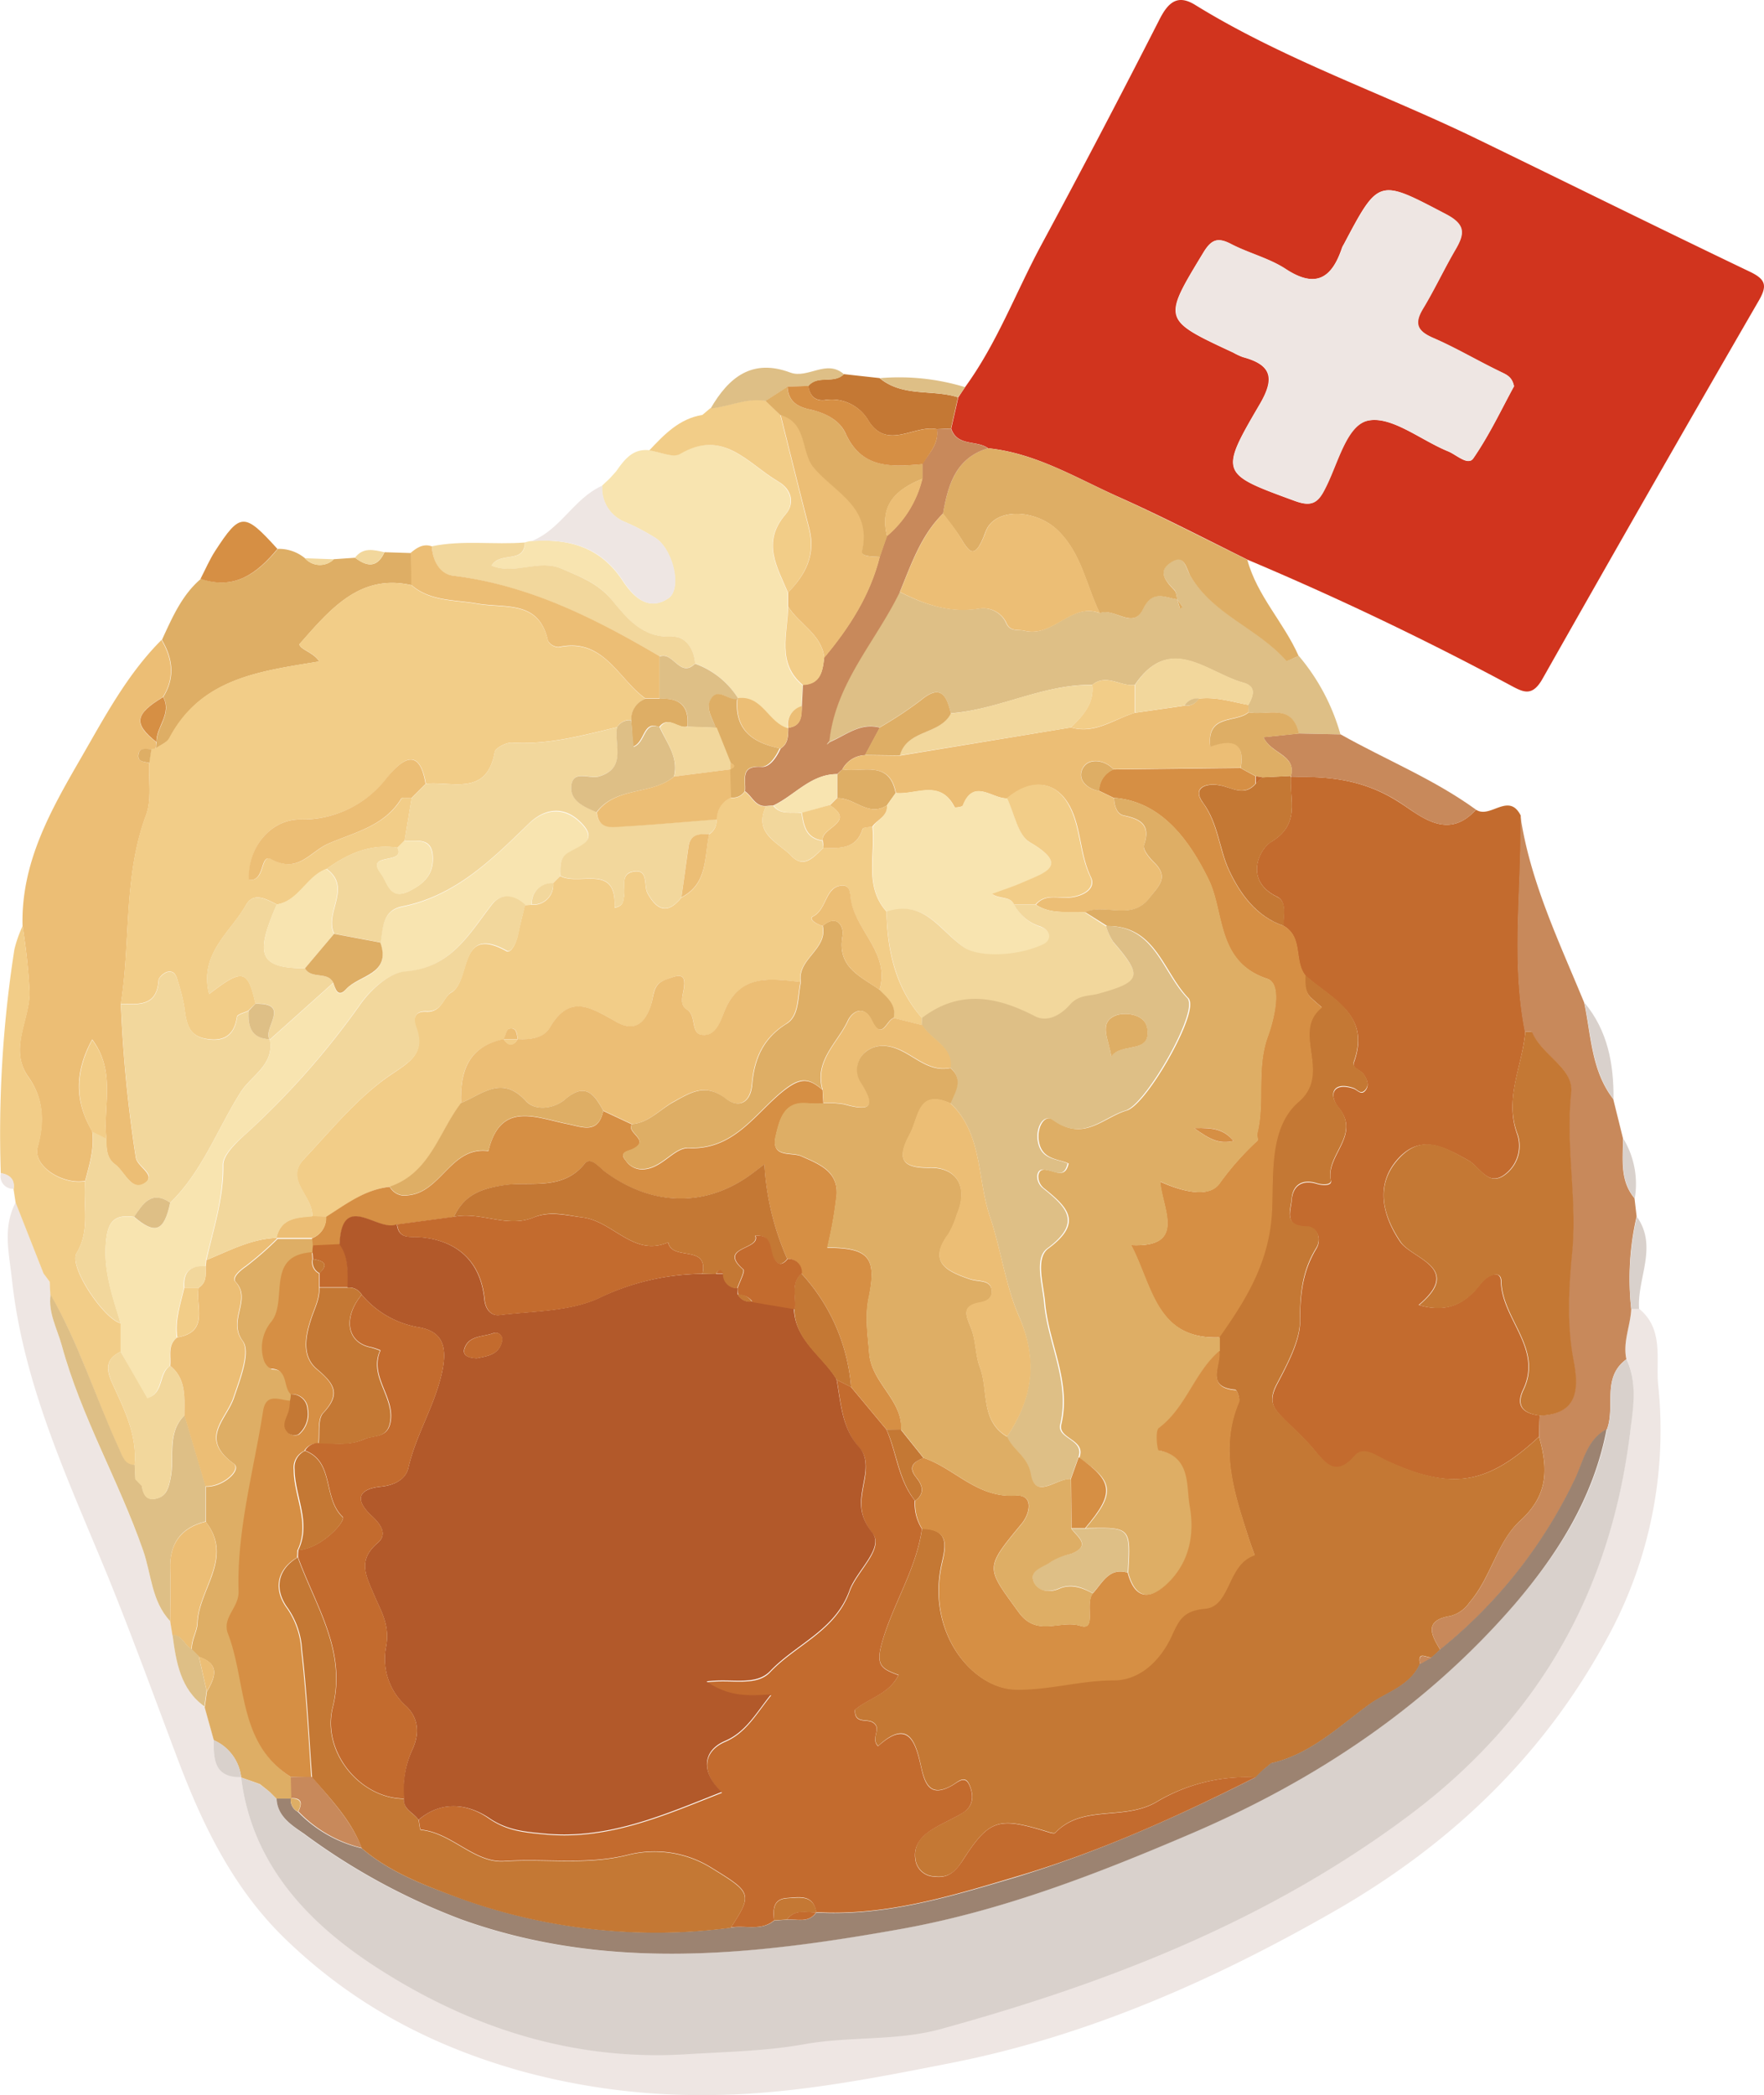 <?xml version="1.0" encoding="UTF-8"?>
<svg viewBox="0 0 248.72 295.28" xmlns="http://www.w3.org/2000/svg">
<defs>
<style>.cls-1{fill:#d1341e;}.cls-2{fill:#c36b2e;}.cls-3{fill:#eee6e3;}.cls-4{fill:#ecbe75;}.cls-5{fill:#debf86;}.cls-6{fill:#f8e4b0;}.cls-7{fill:#c8895b;}.cls-8{fill:#deae65;}.cls-9{fill:#f2cd88;}.cls-10{fill:#f2d79c;}.cls-11{fill:#c47834;}.cls-12{fill:#d68f44;}.cls-13{fill:#d9d1cc;}.cls-14{fill:#9c8371;}.cls-15{fill:#b2592a;}</style>
</defs>
<g data-name="Calque 2">
<g data-name="Calque 1">
<path class="cls-1" d="M136.07,54.57c4.52-6.2,7.17-13.4,10.77-20.08q8.52-15.8,16.67-31.8c1.22-2.38,2.54-3.52,5-2C181,8.4,194.95,13.14,208.1,19.51c12.88,6.25,25.7,12.6,38.61,18.78,2.19,1.05,2.54,1.9,1.29,4.06Q232.62,68.93,217.5,95.66c-1.51,2.68-2.79,1.86-4.72.83q-18-9.64-36.88-17.6c-6.05-3-12-6.09-18.18-8.85-6-2.68-11.67-6.18-18.4-6.86-1.6-1.19-4.35-.21-5.2-2.78l1-4.4Zm77.4-.12c-.27-1.45-1.21-1.7-2.12-2.14-3.14-1.52-6.15-3.31-9.34-4.69-2.26-1-2.66-2-1.39-4.13,1.63-2.7,3-5.58,4.56-8.3,1.3-2.22,1.46-3.52-1.34-5-9.5-5-9.43-5.11-14.39,4.27a3.06,3.06,0,0,0-.23.44c-1.43,4.3-3.69,5.8-8,3-2.32-1.53-5.19-2.21-7.69-3.51-1.89-1-2.77-.61-3.89,1.24-5.72,9.45-5.79,9.41,4.25,14.08a8.9,8.9,0,0,0,1.35.63c4.11,1.11,4.52,3,2.32,6.72-5.68,9.7-5.45,9.72,5,13.55,2.28.83,3.16.34,4.2-1.64,1.84-3.49,3-9.08,6.14-9.69,3.34-.66,7.45,2.79,11.27,4.34,1.16.47,2.8,2.07,3.52,1C210,61.35,211.68,57.73,213.47,54.45Z"/>
<path class="cls-2" d="M208.11,114.12c2,1.35,4.62-2.54,6.31.83.2,10.16-1.39,20.36.64,30.49-.39,4.8-3,9.36-1.13,14.46a5.05,5.05,0,0,1-2,5.8c-2.22,1.43-3.33-1.29-4.94-2.17-3.22-1.78-6.56-3.76-9.78-.31s-2.49,7.83.21,11.8c1.64,2.41,8.87,3.65,2.6,8.91,4.15,1.21,6.67-.31,8.73-3,.94-1.23,2.83-2.05,2.87-.34.1,5.34,5.92,9.43,3.13,15.27-1.13,2.36.07,3.38,2.34,3.64l-.1,3c-7.41,6.9-12.49,7.6-21.75,3.29-1.21-.56-3-1.91-4.17-.58-2.87,3.28-4.26.95-6-1.1-1.3-1.52-2.81-2.84-4.21-4.27s-2-2.36-.83-4.66c1.46-2.77,3.28-6.18,3.28-8.86,0-3.83.33-7.08,2.29-10.32.81-1.34.16-3-1.35-3.07-3.29-.05-2.23-2.28-2.12-3.81.16-2,1.49-2.89,3.53-2.26.84.26,2.21.3,2-.47-.78-3.56,4.31-6.32,1.07-10.28-1.36-1.66-.88-3.65,2.11-2.67.58.19,1.07,1,1.67.28s.26-1.52-.22-2.26-1.72-.79-1.36-1.78c2.39-6.75-3.27-8.89-6.91-12.19-1.63-2.06-.27-5.43-3.06-7-.07-1.44.54-3.41-.91-4.11-4.69-2.27-2.51-6.7-.83-7.72,4.23-2.55,2.55-5.94,2.8-9.13,5.32-.16,10.22.35,15.1,3.44C200,114.73,204,118.69,208.11,114.12Z"/>
<path class="cls-3" d="M231.12,184.48c3.51,2.84,2.34,7.18,2.67,10.63A60.85,60.85,0,0,1,227,230.17c-9.06,17.09-22.36,29.76-38.92,39.24-16.94,9.7-34.74,17.56-53.94,21.35-11.46,2.26-23.1,4.55-34.81,4.53a95.55,95.55,0,0,1-25.85-3.38c-12.8-3.59-23.77-9.46-33.24-18.61-7.34-7.09-11.64-16-15.15-25.27-3.3-8.73-6.47-17.48-10-26.14-5.5-13.38-11.79-26.66-13.4-41.5-.42-3.89-1.34-7.33.52-10.93l3.94,10L7,180.65l.13,1.82c-.36,2.59.94,4.8,1.58,7.17,2.74,10.05,8,19.08,11.46,28.87,1.18,3.37,1.17,7.22,3.83,10l.32,1.87c.51,3.84,1.11,7.64,4.53,10.2l1.29,4.64c-.05,2.73.1,5.31,3.85,5.23l0,0c1.45,12,9.13,20.16,18.3,26.25,13.24,8.8,28.08,13.79,44.43,12.76,5.58-.35,11.09-.4,16.71-1.42,6.25-1.14,13-.43,19.19-2.13,23.56-6.49,46.06-15.2,66-30.08,18.52-13.84,28.61-32,31.28-54.54.38-3.18.92-6.61-.58-9.78-.54-2.44.58-4.71.68-7.09Z"/>
<path class="cls-4" d="M3.18,130.54c-.24-8.88,3.91-16.22,8.16-23.57,3.4-5.88,6.56-11.9,11.43-16.77,1.56,2.65,1.89,5.33.19,8.05-4,2.42-4.17,3.8-.94,6.34q0,.47-.08.94a4.39,4.39,0,0,1-.6.07c-.72,0-1.68-.25-1.84.76s.86,1,1.54,1.18c-.11,2.46.38,5.14-.44,7.34-3.22,8.65-2.15,17.8-3.56,26.64a192.63,192.63,0,0,0,2.11,21.65c.22,1.34,3,2.48,1.21,3.63s-2.78-1.65-4.14-2.66C15,163.24,15,161.86,15,160.5c-.54-4.49,1.43-9.38-2-14-2.57,4.71-2.42,8.84,0,12.94.32,2.42-.39,4.7-1,7-3.23.57-7.44-2.16-6.69-4.79,1-3.67.78-6.91-1.3-9.85-2.87-4,.27-8.14.15-12.12A86.77,86.77,0,0,0,3.18,130.54Z"/>
<path class="cls-5" d="M183.12,92.44A29.38,29.38,0,0,1,189,103.51l-5.89-.13c-1-4.34-4.52-2.45-7.08-3l-.05-1c.73-1.27,1.22-2.62-.69-3.15-5.1-1.42-10.34-7-15.28.3-2,.29-4-1.65-6,0-6.94-.11-13.13,3.49-19.94,4-.62-2.5-1.44-4.2-4.29-1.81a56.25,56.25,0,0,1-5.76,3.8c-2.72-.73-4.71,1.07-7,2l-.11-.11c.86-8.16,6.52-14,9.92-21,3.52,1.8,7.09,3,11.22,2.36a3.59,3.59,0,0,1,3.75,1.91c.57,1.43,1.56,1,2.64,1.22,4.07,1,6.55-4.06,10.6-2.49,2-.89,4.68,2.48,6.11-.57,1.29-2.76,3-1.66,4.83-1.37l.38,1.31.38-.25L166,84.49c-.14-.47-.13-1.08-.44-1.38-1.29-1.27-2.45-2.71-.35-4,1.81-1.07,2,1.06,2.61,2,3.2,5.45,9.53,7.35,13.49,11.93C181.49,93.27,182.51,92.68,183.12,92.44Z"/>
<path class="cls-6" d="M74,76.46a3.88,3.88,0,0,1,.9-.2c5.25-.37,9.71.78,12.87,5.56,1.39,2.11,3.54,4.45,6.46,2.5,1.92-1.28.71-6.69-1.72-8.43a31,31,0,0,0-4.4-2.32,5.1,5.1,0,0,1-3.22-5.12l1.07-1,.9-1c1.15-1.61,2.3-3.23,4.64-3,1.46.21,3.32,1.1,4.32.52,6.12-3.6,9.59,1.38,13.85,3.89,2,1.2,2.29,3.23,1.08,4.62-3.43,3.95-1.2,7.43.32,11.06q0,1,0,2c0,3.82-1.66,8,2.09,11.06l-.15,3a2.63,2.63,0,0,0-1.91,3.06l0,.07c-2.76-.72-3.56-4.68-7-4.25A11.92,11.92,0,0,0,98,93.52c-.14-2.11-1.42-3.89-3.27-3.79-4.21.21-6.35-2.59-8.5-5.2-1.93-2.33-4.33-3.2-7-4.34-3.32-1.44-6.61.94-9.94-.46C70.61,77.64,74,79.54,74,76.46Z"/>
<path class="cls-7" d="M230,184.49c-.1,2.37-1.22,4.65-.68,7.09-3.52,2.56-1.53,6.66-2.74,9.86-2.75,1.47-3.27,4.45-4.41,6.89a68.77,68.77,0,0,1-19.09,24.19c-1.31-2.13-2.33-4.14,1.46-4.76a4.6,4.6,0,0,0,2.64-1.88c3.07-3.5,3.89-8.57,7.16-11.53,4.06-3.68,3.92-7.43,2.67-11.85q0-1.49.09-3c5.59-.18,5.41-4.19,4.71-7.83-1-5.05-.65-10.45-.2-15.08.74-7.64-.94-15.06-.13-22.6.38-3.51-4.13-5.29-5.48-8.49-.06-.14-.63-.05-1-.08-2-10.12-.44-20.32-.64-30.49,1.38,9.34,5.46,17.76,9,26.37,1,4.65,1,9.59,4.1,13.6l1.38,5.56c0,2.92-.48,5.92,1.62,8.43l.3,2.56A38.89,38.89,0,0,0,230,184.49Z"/>
<path class="cls-8" d="M166,84.49c-1.8-.29-3.54-1.39-4.83,1.37-1.42,3-4.1-.32-6.11.57-1.92-3.91-2.56-8.41-5.91-11.66-3.06-3-8.93-3.32-10.2.2-1.77,4.9-2.59,2.09-4,.1-.64-.93-1.36-1.79-2-2.69.72-4,1.78-7.81,6.34-9.2,6.73.69,12.43,4.18,18.4,6.87,6.14,2.76,12.13,5.88,18.18,8.85,1.37,5.07,5.16,8.85,7.23,13.55-.61.24-1.63.83-1.77.66-4-4.58-10.3-6.47-13.49-11.93-.57-1-.8-3.1-2.61-2-2.1,1.25-.94,2.69.35,4,.3.3.3.91.44,1.38Z"/>
<path class="cls-8" d="M22,105.52q0-.47.08-.94c0-2.16,2.21-4,.94-6.34,1.7-2.73,1.36-5.4-.19-8.05,1.45-3.12,2.79-6.3,5.5-8.61,4.8,1.64,8-.81,10.85-4.22A5.77,5.77,0,0,1,43,78.68a2.81,2.81,0,0,0,4.07.14l3-.21c1.67,1.27,3.13,1.46,4.14-.78l3.78.12q0,2.26.05,4.53c-7.24-1.65-11.42,3.3-15.83,8.33.13.76,2,1.13,2.8,2.42-8.31,1.39-16.63,2.3-21.09,10.82C23.55,104.7,22.61,105,22,105.52Z"/>
<path class="cls-9" d="M3.18,130.54a86.77,86.77,0,0,1,1,9.18c.12,4-3,8.09-.15,12.12,2.09,2.93,2.35,6.18,1.3,9.85-.75,2.64,3.46,5.37,6.69,4.8-.36,3.37.77,6.79-1.22,10.13-1.15,1.94,3.86,9.32,6.21,9.89l0,4c-2,1-2.16,2.29-1.2,4.41,1.66,3.65,3.58,7.33,3.17,11.59-1.45,0-1.69-1.13-2.19-2.22-3.33-7.22-5.65-14.89-9.69-21.79L7,180.65l-.86-1.16-3.94-10-.29-1.89c.19-1.38-.56-2-1.8-2.23a168.4,168.4,0,0,1,1.92-31.56A17.43,17.43,0,0,1,3.18,130.54Z"/>
<path class="cls-9" d="M111.11,83.53c-1.53-3.63-3.75-7.11-.32-11.06,1.21-1.39,1-3.42-1.08-4.62C105.45,65.35,102,60.36,95.87,64c-1,.58-2.85-.31-4.32-.52,2.11-2.24,4.22-4.47,7.49-5l1-.85.14-.1c2.6-.22,5.05-1.53,7.75-1.06l2.09,2c1.35,5.37,2.67,10.75,4.06,16.11C115,78.25,113.55,81,111.11,83.53Z"/>
<path class="cls-10" d="M74,76.46c-.09,3.08-3.44,1.18-4.7,3.26,3.33,1.39,6.62-1,9.94.46,2.64,1.14,5,2,7,4.34,2.15,2.6,4.29,5.41,8.5,5.2,1.86-.09,3.14,1.69,3.27,3.79-2.14,2.13-3.12-1.78-5-1-9.1-5.33-18.42-10-29.12-11.36C62,81,61,79.07,60.88,77,65.23,76.09,69.66,76.81,74,76.46Z"/>
<path class="cls-4" d="M60.88,77c.13,2,1.1,3.91,3,4.14,10.7,1.32,20,6,29.13,11.36q0,3,0,5.94H91c-3.86-2.75-5.87-8.62-12.22-7.25a1.8,1.8,0,0,1-1.52-.87c-1.26-5.81-6-4.56-10-5.26-3.15-.56-6.61-.29-9.28-2.63q0-2.27-.05-4.53C58.8,77.19,59.67,76.59,60.88,77Z"/>
<path class="cls-7" d="M183.14,103.38l5.89.13c6.34,3.57,13.15,6.3,19.08,10.61-4.08,4.57-8.16.61-10.93-1.14-4.88-3.09-9.78-3.6-15.1-3.44l-.06-.19c.76-3-2.77-3.05-3.89-5.45Z"/>
<path class="cls-3" d="m84.93 68.45a5.1 5.1 0 0 0 3.22 5.12 31 31 0 0 1 4.4 2.32c2.45 1.74 3.63 7.11 1.72 8.43-2.92 2-5.07-0.38-6.46-2.5-3.16-4.82-7.63-5.92-12.87-5.55 4.11-1.61 6-6.06 9.99-7.82z"/>
<path class="cls-11" d="M135.08,56l-1,4.4-2,.09c-3.17-.67-6.91,3-9.58-1.1a6,6,0,0,0-6.23-3c-1.39.15-2.12-.68-2.31-2,1.33-1.59,3.63-.23,5-1.66l5.06.56C127.28,56,131.47,54.84,135.08,56Z"/>
<path class="cls-12" d="m39.12 77.37c-2.84 3.41-6 5.86-10.85 4.22 0.68-1.32 1.27-2.7 2.07-3.94 3.54-5.44 4.1-5.45 8.78-0.28z"/>
<path class="cls-5" d="M119,52.75c-1.38,1.42-3.68.06-5,1.66l-2.95.1-3.1,2c-2.7-.47-5.15.83-7.75,1.06,2.53-4.37,5.83-7.08,11.23-5.06C113.92,53.43,116.54,50.57,119,52.75Z"/>
<path class="cls-13" d="m227.5 154.92c-3.09-4-3.12-9-4.1-13.6 3.3 3.95 4.15 8.68 4.1 13.6z"/>
<path class="cls-13" d="M230,184.49a38.89,38.89,0,0,1,.8-13c3,4.27,0,8.68.31,13Z"/>
<path class="cls-5" d="m135.08 56c-3.61-1.17-7.8 0-11-2.7a31.83 31.83 0 0 1 12 1.27z"/>
<path class="cls-13" d="m230.5 168.9c-2.09-2.51-1.65-5.51-1.62-8.43a12.36 12.36 0 0 1 1.62 8.43z"/>
<path class="cls-10" d="m54.19 77.83c-1 2.24-2.47 2.05-4.14 0.78 1.14-1.51 2.64-1.11 4.14-0.78z"/>
<path class="cls-10" d="M47.08,78.83A2.81,2.81,0,0,1,43,78.68Z"/>
<path class="cls-3" d="M.13,165.33c1.24.23,2,.86,1.8,2.23A1.77,1.77,0,0,1,.13,165.33Z"/>
<path class="cls-3" d="m86.91 66.46-0.9 1z"/>
<path class="cls-5" d="m100 57.64-1 0.85z"/>
<path class="cls-3" d="M213.47,54.45c-1.79,3.27-3.49,6.9-5.72,10.16-.72,1.06-2.36-.54-3.52-1-3.82-1.55-7.94-5-11.27-4.34-3.12.62-4.3,6.2-6.14,9.69-1,2-1.92,2.47-4.2,1.64-10.49-3.83-10.72-3.85-5-13.55,2.2-3.76,1.79-5.61-2.32-6.72a8.9,8.9,0,0,1-1.35-.63c-10-4.67-10-4.63-4.25-14.08,1.12-1.85,2-2.22,3.89-1.24,2.5,1.3,5.37,2,7.69,3.51,4.29,2.83,6.55,1.33,8-3a3.06,3.06,0,0,1,.23-.44c5-9.38,4.89-9.24,14.39-4.27,2.8,1.46,2.64,2.77,1.34,5-1.6,2.72-2.93,5.6-4.56,8.3-1.27,2.09-.87,3.15,1.39,4.13,3.19,1.38,6.2,3.17,9.34,4.69C212.26,52.75,213.2,53,213.47,54.45Z"/>
<path class="cls-7" d="M132.09,60.5l2-.09c.86,2.57,3.61,1.59,5.2,2.78-4.55,1.38-5.62,5.17-6.33,9.2-3.13,3.08-4.47,7.15-6.09,11.06-3.4,7-9.06,12.85-9.92,21l-.39.5.5-.39c2.24-.94,4.23-2.74,7-2l-2.08,3.87a3.78,3.78,0,0,0-3.21,2l-.72.67c-3.72,0-6,3-9,4.42l-1,.08c-1.56.12-2-1.4-3-2.07.18-1.54-.79-3.67,2.36-3.44,1.14.08,2.1-1.36,2.66-2.59,1.08-.68,1.05-1.78,1.08-2.86l0-.07c1.89-.24,1.86-1.67,1.91-3.06q.08-1.48.15-3c2.53-.1,2.79-2,3-3.85,3.53-4.23,6.47-8.79,7.83-14.22l1-2.91a15.22,15.22,0,0,0,5-8.11l0-2.06C131,63.89,132.42,62.54,132.09,60.5Z"/>
<path class="cls-11" d="M217,202.5c1.25,4.42,1.39,8.17-2.67,11.85-3.27,3-4.09,8-7.16,11.53a4.6,4.6,0,0,1-2.64,1.88c-3.79.62-2.77,2.63-1.46,4.76l-1.08,1c-.53.44-2.2-1.13-1.77,1-1.38,3.15-4.74,4-7.18,5.75-4.31,3.16-8.3,7-13.79,8.26l-1.21,1h0l-1,1h0a24.69,24.69,0,0,0-13.72,3.28c-4.7,2.95-10.59.36-14.52,4.49-.19.19-.94-.09-1.4-.23-6.64-2-7.93-1.65-11.67,4.15-1,1.59-2,2.51-4,2.24a2.75,2.75,0,0,1-2.66-2.5c-.26-1.92.84-3.17,2.31-4.09s3-1.52,4.38-2.38c1.62-1,1.53-2.61.9-4s-1.62-.31-2.45.16c-2.9,1.62-3.74,0-4.31-2.57-.75-3.44-1.74-7-6.08-3-1.15-1.14.66-2.5-.77-3.36-.85-.51-2.56.25-2.49-1.74,1.88-1.67,4.78-2.17,6.14-4.91-2.48-.9-3.28-1.39-2.27-4.79,1.59-5.4,4.8-10.21,5.57-15.84,4.32.07,3.11,3.15,2.67,5.37-1.9,9.57,4.56,17.14,10.44,17.27,4.69.11,9.14-1.33,13.83-1.31,3.66,0,6.54-2.7,8.15-6.1,1-2.17,1.52-3.72,4.79-4,3.64-.31,3.12-6.33,7-7.52-.3-.86-.63-1.71-.9-2.58-2-6.21-4.1-12.4-1.31-19,.19-.44-.26-1.68-.49-1.7-4.4-.38-1.92-3.56-2.31-5.54l0-1.92c3.8-5.39,7.08-10.66,7.42-17.86.24-5.11-.43-11.71,3.76-15.32,4.79-4.13-1.12-9.8,3.28-13.29-.49-.43-1-.85-1.48-1.31-.95-.9-.9-2.07-.85-3.24,3.64,3.3,9.29,5.44,6.91,12.19-.35,1,.94,1.15,1.36,1.78s.88,1.52.22,2.26-1.09-.09-1.67-.28c-3-1-3.47,1-2.11,2.67,3.25,4-1.85,6.73-1.07,10.28.17.77-1.2.73-2,.47-2-.63-3.38.22-3.53,2.26-.12,1.52-1.18,3.75,2.12,3.81,1.52,0,2.17,1.73,1.35,3.07-2,3.24-2.29,6.49-2.29,10.32,0,2.69-1.82,6.1-3.28,8.86-1.21,2.3-.51,3.3.83,4.66s2.92,2.75,4.21,4.27c1.75,2,3.15,4.38,6,1.1,1.16-1.33,3,0,4.17.58C204.54,210.1,209.61,209.39,217,202.5Z"/>
<path class="cls-11" d="M215.06,145.44c.33,0,.9-.06,1,.08,1.35,3.2,5.86,5,5.48,8.49-.81,7.54.87,15,.13,22.6-.45,4.64-.78,10,.2,15.08.7,3.64.88,7.65-4.71,7.83-2.27-.26-3.47-1.28-2.34-3.64,2.79-5.84-3-9.93-3.13-15.27,0-1.71-1.92-.88-2.87.34-2.06,2.68-4.58,4.2-8.73,3,6.27-5.26-1-6.5-2.6-8.91-2.7-4-3.56-8.2-.21-11.8s6.56-1.48,9.78.31c1.6.89,2.72,3.6,4.94,2.17a5.05,5.05,0,0,0,2-5.8C212,154.8,214.67,150.24,215.06,145.44Z"/>
<path class="cls-12" d="M184.07,137.47c0,1.17-.09,2.34.85,3.24.48.45,1,.87,1.48,1.31-4.4,3.49,1.51,9.15-3.28,13.29-4.19,3.61-3.52,10.21-3.76,15.32-.34,7.2-3.61,12.47-7.41,17.86-9,.38-9.52-7.38-12.49-13,7.91.39,4.42-5.09,4.1-8.95,3.69,1.66,7.05,2.19,8.41.22a40,40,0,0,1,5.32-6c.14-.14-.14-.64-.06-.94,1.14-4.49-.16-9.15,1.52-13.77.84-2.29,2.11-7.37-.08-8.09-7.2-2.38-6-9.34-8.28-14-2.89-5.91-6.88-11.05-13.37-11.51l-2.06-1a3.29,3.29,0,0,1,2-3l17.92-.21,2.13,1.15,0,1.06c-1.6,1.83-3.29.57-5,.23-1.89-.37-4,.27-2.43,2.44,2.18,3,2.27,6.46,3.66,9.47,1.52,3.28,3.81,6.58,7.72,7.89C183.81,132,182.44,135.42,184.07,137.47Z"/>
<path class="cls-11" d="M181,130.5c-3.91-1.32-6.2-4.62-7.72-7.89-1.39-3-1.48-6.51-3.66-9.47-1.59-2.17.54-2.81,2.43-2.44,1.73.34,3.42,1.6,5-.23l.92-.91,4-.2.06.19c-.26,3.19,1.43,6.58-2.8,9.13-1.68,1-3.86,5.45.83,7.72C181.55,127.09,180.94,129.06,181,130.5Z"/>
<path class="cls-13" d="m226.59 201.44c1.21-3.2-0.78-7.3 2.74-9.86 1.5 3.18 1 6.61 0.58 9.79-2.66 22.58-12.76 40.7-31.28 54.54-19.92 14.88-42.42 23.59-66 30.08-6.16 1.7-12.94 1-19.19 2.13-5.62 1-11.13 1.07-16.71 1.42-16.35 1-31.19-4-44.43-12.76-9.16-6.09-16.84-14.28-18.3-26.25l2.61 0.94 1.39 1.06 1 1c0.11 2.54 2.14 3.75 3.82 4.95a91.4 91.4 0 0 0 22.18 12.07c20.51 7.37 41.17 5 61.91 1.34 14.33-2.56 27.74-7.78 41-13.47 17.51-7.5 33.06-17.8 45.57-32.25 6.27-7.17 11.3-15.17 13.11-24.73z"/>
<path class="cls-8" d="M36.64,251.46,34,250.52l0,0a6.49,6.49,0,0,0-3.85-5.23l-1.29-4.64.31-2.21c1.16-2,1.93-3.87-1.11-4.9l-1-1c-.08-1.34.76-2.58.8-3.75.14-4.78,5.12-9.16,1.19-14.24q0-2.52,0-5c2.43.08,5.12-2.38,3.94-3.23-4.94-3.56-1.07-6.16,0-9.29.88-2.61,2.4-6.45,1.26-8-2.2-2.94,1.31-5.83-1-8.33-.55-.59.55-1.57,1.47-2.2a45.48,45.48,0,0,0,4.43-3.88h5l.09,1.06a5.41,5.41,0,0,0-.08.93c-6.59.43-3.35,6.73-5.7,9.77a5.74,5.74,0,0,0-1,5.64c.18.41.64,1,1,1,2.42.11,1.61,2.58,2.73,3.6a8.78,8.78,0,0,1-.09.89c-1.5,0-3.46-1.25-3.89,1.47-1.32,8.45-3.71,16.78-3.45,25.38.07,2.38-2.38,3.69-1.49,6,2.64,6.86,1.38,15.43,8.85,20.17l0,3H39l0,0-1-1,0,0Z"/>
<path class="cls-5" d="M29,209.43q0,2.52,0,5c-3.51.88-5.12,3.11-5,6.73.09,2.44,0,4.89,0,7.34-2.66-2.81-2.65-6.66-3.83-10-3.42-9.79-8.72-18.82-11.46-28.87-.65-2.37-1.94-4.58-1.58-7.17,4,6.9,6.36,14.57,9.69,21.79.5,1.09.74,2.18,2.19,2.22l.09,2,.9.92c.19,1.31.73,2.24,2.26,1.76,1.26-.4,1.51-1.49,1.77-2.68.67-3-.59-6.45,2-9Z"/>
<path class="cls-4" d="M24,228.54c0-2.45.1-4.9,0-7.34-.13-3.62,1.49-5.85,5-6.73,3.94,5.08-1,9.46-1.19,14.24,0,1.17-.88,2.41-.8,3.75-1-.53-1.3-2-2.7-2Z"/>
<path class="cls-5" d="m24.32 230.41c1.4 0 1.68 1.52 2.7 2l1 1 1.11 4.9-0.31 2.21c-3.39-2.46-3.99-6.26-4.5-10.11z"/>
<path class="cls-13" d="m30.14 245.25a6.49 6.49 0 0 1 3.86 5.23c-3.76 0.08-3.91-2.48-3.86-5.23z"/>
<path class="cls-5" d="M6.15,179.49,7,180.65Z"/>
<path class="cls-9" d="M58,82.48c2.67,2.34,6.13,2.07,9.28,2.63,4,.7,8.73-.55,10,5.26a1.8,1.8,0,0,0,1.52.87c6.36-1.37,8.36,4.5,12.22,7.25a3.06,3.06,0,0,0-2,3,2.07,2.07,0,0,0-2,1c-4.87,1.15-9.7,2.51-14.81,2.18-.82-.05-2.35.74-2.46,1.34-1.12,6.28-6,4.08-9.7,4.46-1-5.91-3.91-2.79-5.5-.81a15,15,0,0,1-12.31,5.83c-4.14.06-7.33,4-7.1,8.5,2.33.34,1.51-3.78,3.15-2.89,3.83,2.08,5.45-1.09,8.12-2.23,3.79-1.62,7.84-2.46,10.2-6.31.14-.23.95-.06,1.44-.08l-1,6-1,1c-3.81-.58-7,.84-10,3-2.8,1-3.82,4.5-7,5-1.48-.74-3.29-1.82-4.36.07-2.16,3.85-6.65,6.87-5.2,12.56,4.73-3.65,5.44-3.47,6.54,1.33l-1,1c-.56.28-1.57.5-1.62.86-.4,2.74-2,3.57-4.51,3.08s-2.65-2.53-2.93-4.52a26.64,26.64,0,0,0-.83-3.32c-.22-.78-.41-1.77-1.46-1.59-.52.09-1.3.77-1.33,1.23-.24,3.68-2.83,3.36-5.32,3.29,1.41-8.84.34-18,3.56-26.64.82-2.2.33-4.88.44-7.34l.29-1.94a4.39,4.39,0,0,0,.6-.07c.66-.48,1.6-.82,1.94-1.47C28.36,95.52,36.68,94.61,45,93.22c-.76-1.3-2.67-1.66-2.8-2.42C46.6,85.78,50.78,80.83,58,82.48Z"/>
<path class="cls-10" d="M17.05,141.51c2.49.08,5.08.39,5.32-3.29,0-.46.82-1.14,1.33-1.23,1-.18,1.25.8,1.46,1.59A26.64,26.64,0,0,1,26,141.9c.28,2,.44,4,2.93,4.52s4.11-.34,4.51-3.08c.05-.36,1.06-.57,1.62-.86-.13,2.14.33,3.85,2.94,4l.05.05c.65,3.57-2.64,5.05-4.13,7.42-3.28,5.2-5.4,11.16-9.91,15.56-2.68-1.78-3.87.16-5.09,2-3-.44-3.79.88-4,3.82-.29,4,1,7.52,2.09,11.15-2.34-.58-7.36-8-6.21-9.89,2-3.35.86-6.77,1.22-10.13.61-2.29,1.32-4.57,1-7l2,1c0,1.36,0,2.74,1.21,3.62,1.36,1,2.27,3.83,4.14,2.66s-1-2.29-1.21-3.63A192.63,192.63,0,0,1,17.05,141.51Z"/>
<path class="cls-9" d="m15 160.5-2-1c-2.38-4.11-2.52-8.24 0-12.94 3.44 4.56 1.47 9.44 2 13.94z"/>
<path class="cls-12" d="M23,98.25c1.27,2.35-1,4.17-.94,6.34C18.79,102,19,100.66,23,98.25Z"/>
<path class="cls-8" d="m21.35 105.59-0.29 1.94c-0.68-0.19-1.71-0.1-1.54-1.18s1.1-0.76 1.83-0.76z"/>
<path class="cls-4" d="M155,111.49l2.06,1c.06,1,.34,2.25,1.35,2.47,2.42.52,3.84,1.32,2.88,4.2-.2.6.76,1.79,1.44,2.44,2.13,2.06.64,3.29-.68,5-2.58,3.27-6.2.69-9.06,2-2.34-.18-4.78.34-6.92-1.08,1.29-1.56,3.08-.88,4.67-1,1.92-.14,3.89-1.21,3.08-2.89-1.61-3.32-1.33-7.13-3.11-10.24-2-3.42-5.38-3.62-8.64-.87-2.11.16-4.75-2.92-6.29,1-.09.22-1.12.35-1.17.26-2-4-5.44-1.72-8.28-2-.9-4.75-4.76-2.84-7.55-3.34a3.78,3.78,0,0,1,3.21-2l4.94.06L151,102.53c3.38,1,6.06-1.17,9-2.06l6.95-1a2.1,2.1,0,0,0,2.06-1c2.39-.3,4.65.45,7,.88l.05,1c-1.73,1.56-6,.15-5.42,4.86,3-1.14,4.95-.75,4.29,3l-17.92.21c-1.35-1.42-3.44-1.59-4.26-.32C151.76,109.66,153,111.14,155,111.49Z"/>
<path class="cls-4" d="M126.89,83.43c1.62-3.91,3-8,6.09-11.06.68.89,1.41,1.76,2,2.69,1.37,2,2.19,4.8,4-.1,1.27-3.52,7.14-3.18,10.2-.2,3.35,3.25,4,7.75,5.91,11.66-4-1.57-6.53,3.46-10.6,2.49-1.08-.26-2.07.2-2.64-1.22a3.59,3.59,0,0,0-3.75-1.91C134,86.46,130.41,85.23,126.89,83.43Z"/>
<path class="cls-10" d="m151 102.53-24.14 3.94c1-3.67 5.69-2.86 7.19-5.92 6.81-0.55 13-4.15 19.94-4 0.34 2.62-1.27 4.32-2.99 5.98z"/>
<path class="cls-10" d="M167,99.45l-6.95,1q0-2,0-3.94c4.94-7.35,10.17-1.72,15.28-.3,1.91.53,1.42,1.89.69,3.15-2.3-.43-4.56-1.19-7-.88A2.1,2.1,0,0,0,167,99.45Z"/>
<path class="cls-8" d="M174.94,108.26c.65-3.72-1.31-4.1-4.29-3-.56-4.71,3.69-3.3,5.42-4.86,2.56.5,6.12-1.39,7.08,3l-5,.52c1.12,2.4,4.65,2.49,3.89,5.45l-4,.2-.93-.15Z"/>
<path class="cls-8" d="m134.08 100.55c-1.51 3.05-6.19 2.25-7.19 5.92l-4.94-0.06 2.08-3.87a56.17 56.17 0 0 0 5.76-3.8c2.85-2.39 3.67-0.74 4.29 1.81z"/>
<path class="cls-9" d="m160 96.53q0 2 0 3.94c-3 0.89-5.63 3-9 2.06 1.7-1.66 3.31-3.36 3-6 2-1.65 4 0.29 6 0z"/>
<path class="cls-8" d="M166,84.49l.76,1.07-.38.25L166,84.49Z"/>
<path class="cls-4" d="m124.06 78.49c-1.36 5.43-4.3 10-7.83 14.21-0.39-3.33-3.54-4.7-5.1-7.2q0-1 0-2c2.44-2.49 3.91-5.28 3-8.92-1.39-5.36-2.71-10.74-4.06-16.11 3.84 1.07 2.86 5.19 4.69 7.39 3 3.57 8.29 5.56 6.83 11.79-0.25 0.87 1.52 0.77 2.47 0.84z"/>
<path class="cls-5" d="M93,98.49q0-3,0-5.94c1.89-.82,2.87,3.1,5,1a11.91,11.91,0,0,1,6.07,4.88l-.1.17c-1.22.19-2.51-1.61-3.58-.18s.08,2.8.54,4.16l-4-.15C97.26,99.49,95.82,98.33,93,98.49Z"/>
<path class="cls-9" d="m111.12 85.5c1.56 2.5 4.71 3.87 5.1 7.2-0.22 1.9-0.48 3.76-3 3.86-3.76-3.11-2.13-7.24-2.1-11.06z"/>
<path class="cls-4" d="m111.12 102.64c0 1.08 0 2.18-1.08 2.86-3.79-0.77-6.43-2.54-6.05-6.94l0.1-0.17c3.46-0.39 4.26 3.53 7.03 4.25z"/>
<path class="cls-4" d="m113.06 99.52c0 1.39 0 2.82-1.91 3.06a2.64 2.64 0 0 1 1.91-3.06z"/>
<path class="cls-14" d="M39,253.5h2a1.86,1.86,0,0,0,1,1.87A18.29,18.29,0,0,0,51,260.5c4.11,3.51,9.1,5.32,14.07,7.11a81.42,81.42,0,0,0,38,4.08c2-.38,4.27.53,6.1-1l1.8-.12c1.43-.11,3,.54,4.12-1l.05,0c9.79.54,19-2.28,28.17-5C155,261,166.14,256,177,250.51h0l1-1h0l1.21-1c5.49-1.24,9.48-5.1,13.79-8.26,2.44-1.79,5.8-2.6,7.18-5.75l1.77-1,1.08-1a68.76,68.76,0,0,0,19.09-24.19c1.14-2.44,1.66-5.42,4.41-6.89-1.82,9.58-6.84,17.56-13,24.73C201,240.62,185.49,250.92,168,258.42c-13.29,5.69-26.71,10.91-41,13.47-20.74,3.7-41.4,6-61.91-1.34a91.4,91.4,0,0,1-22.23-12.1C41.12,257.25,39.09,256,39,253.5Z"/>
<path class="cls-6" d="M17,186.51c-1.13-3.63-2.38-7.15-2.09-11.15.21-2.94,1-4.26,4-3.82,3,2.53,4.23,2,5.09-2,4.51-4.41,6.63-10.37,9.91-15.56,1.49-2.37,4.79-3.85,4.13-7.42l8.94-8c.3.94.67,2.19,1.81.91,1.8-2,6.41-2,4.83-6.56.37-2.09.26-4.52,3.06-5.08,7.57-1.51,12.68-6.66,17.92-11.74,2.1-2,4.79-2.47,7.14-.22,2.86,2.75-.05,3.34-1.77,4.45-1.11.72-.93,2-1,3.2l-1,1a2.79,2.79,0,0,0-3,3l-1,.06c-1.57-1.45-3.38-1.76-4.72,0-3.25,4.21-5.77,8.89-12.2,9.4-2.23.18-4.84,2.51-6.28,4.56a112.36,112.36,0,0,1-16.6,18.7c-1.19,1.08-2.79,2.65-2.77,4,.07,4.68-1.34,9-2.38,13.41q0,.45-.1.9c-2.19-.21-3.18.8-3,3-.53,2.31-1.34,4.59-1,7-1.37,1.09-.81,2.64-1,4-1.68,1-.82,3.88-3.25,4.56L17,190.49Z"/>
<path class="cls-10" d="M17,190.49l3.75,6.57c2.43-.69,1.58-3.52,3.25-4.56,2.29,1.87,2,4.5,2,7-2.6,2.57-1.34,6-2,9-.26,1.19-.52,2.28-1.77,2.68-1.52.49-2.07-.44-2.26-1.76l-.9-.92-.09-2c.4-4.26-1.51-7.94-3.17-11.59C14.88,192.78,15,191.53,17,190.49Z"/>
<path class="cls-8" d="M124.06,78.49c-.95-.06-2.71,0-2.52-.81,1.45-6.24-3.86-8.22-6.83-11.79-1.83-2.2-.85-6.32-4.69-7.39l-2.09-2,3.1-2c.07,2,1.32,2.81,3.1,3.2,2.13.46,4.19,1.41,5.1,3.41,2.29,5,6.52,4.69,10.85,4.31l0,2.06c-3.69,1.46-6.12,3.68-5,8.11Z"/>
<path class="cls-8" d="M93,98.49c2.77-.17,4.21,1,3.92,3.9-1.31.43-2.68-1.63-4,.09-2.3-1-1.93,2.13-3.68,2.76L89,101.49a3.06,3.06,0,0,1,2-3Z"/>
<path class="cls-12" d="M130.09,65.42c-4.33.38-8.56.72-10.85-4.31-.91-2-3-2.94-5.1-3.41-1.79-.39-3-1.19-3.1-3.2l2.95-.1c.18,1.34.91,2.17,2.31,2a6,6,0,0,1,6.23,3c2.67,4.09,6.41.43,9.58,1.1C132.42,62.54,131,63.89,130.09,65.42Z"/>
<path class="cls-9" d="M78,124.48l1-1c2.7,1.45,8-1.87,7.65,4.47,1.3-.25,1.21-1,1.34-1.6.24-1.21-.55-3,1.1-3.44,2.46-.6,1.6,1.87,2.21,3,1.34,2.44,2.85,3,4.77.6,3.74-1.9,3.22-5.66,3.9-8.91a2.19,2.19,0,0,0,1.05-2.1,3.26,3.26,0,0,1,2-3.06,2,2,0,0,0,2-.87c1,.68,1.43,2.19,3,2.07-1.87,3.86,1.76,5.11,3.57,7s3.21.08,4.51-1.15c2.29.06,4.63.24,5.54-2.67.07-.23.89-.23,1.36-.33.45,4-1.2,8.44,2,12,.1,5.52,1.24,10.69,5,15q0,.51,0,1l-4-1c.39-1.87-1-2.85-2-4,1.5-5-3.08-8.09-4-12.34-.2-.94,0-2.4-1.23-2.35-2.52.1-2.12,3.35-4.16,4.36-.71.35.55,1.16,1.35,1.33.75,3.33-3.65,4.66-3.08,7.92-4.26-.43-8.53-1.21-10.73,4.13-.52,1.28-1.09,3.57-3.14,3.34-1.7-.2-.72-2.69-2.15-3.57-1-.6-.68-1.67-.48-2.7.58-3-1.19-2-2.62-1.48-1.79.61-1.57,2.3-2,3.66-.77,2.21-2.11,3.74-4.67,2.35-3.38-1.83-6.63-4.37-9.58.74-.83,1.44-2.76,1.69-4.49,1.6-.14-.73-.13-1.73-1.22-1.49-.35.08-.52,1-.78,1.5-5,1-6.19,4.52-6,9-3.14,4.1-4.35,9.85-10,11.77-3.48.37-6.15,2.47-9,4.24H44c.3-2.82-4-5.14-1.16-8.12,3.93-4.18,7.66-8.8,12.34-11.94,2.89-1.94,4.71-3.06,3.48-6.56-.51-1.45-.1-2.37,1.45-2.28,2.15.13,2.38-2.06,3.49-2.69,2.87-1.6.95-9.66,7.8-5.84.63.35,1.38-1.14,1.59-2.17.3-1.45.69-2.88,1-4.31l1-.06A2.8,2.8,0,0,0,78,124.48Z"/>
<path class="cls-8" d="M105,111.53a2,2,0,0,1-2,.87q-.05-2-.11-4h0c.76-.31.71-.61,0-.89l-2-5c-.46-1.36-1.56-2.79-.54-4.16s2.35.37,3.58.18c-.38,4.4,2.26,6.17,6,6.94-.56,1.22-1.52,2.67-2.66,2.59C104.23,107.86,105.2,110,105,111.53Z"/>
<path class="cls-10" d="M116.09,119.48c-1.31,1.23-2.76,3-4.51,1.15s-5.44-3.16-3.57-7l1-.08c1.06,1.43,2.67.8,4,1.05.27,1.83.63,3.6,2.93,3.91Q116,119,116.09,119.48Z"/>
<path class="cls-8" d="M118.74,108.44c2.79.5,6.64-1.42,7.54,3.34l-1.23,1.73c-2.65,1.73-4.62-1.17-7-1v-3.36Z"/>
<path class="cls-6" d="m118 109.11v3.36l-1 1-3.9 1.12c-1.37-0.26-3 0.38-4-1.05 2.97-1.44 5.2-4.43 8.9-4.43z"/>
<path class="cls-4" d="m125.07 75.58c-1.15-4.42 1.29-6.65 5-8.11a15.22 15.22 0 0 1-5 8.11z"/>
<path class="cls-5" d="M117.08,104.55l-.5.39.39-.5Z"/>
<path class="cls-2" d="M109.15,270.67c-1.83,1.55-4.08.64-6.1,1,3.17-4.81,2.83-5-2.78-8.46a15.18,15.18,0,0,0-11.73-1.79c-5.86,1.47-11.63.48-17.4.88-4.26.29-7.41-4-11.79-4.42-.15,0-.21-.91-.31-1.39,3.23-2.81,7-2.21,9.86-.2,2.57,1.78,5,2,7.84,2.26,9,.88,16.87-2.64,25.06-5.86-3-2.84-2.71-5.83.46-7.19,3-1.29,4.41-4,6.49-6.56-3,.13-5.84.43-9.09-1.83,3.62-.47,7,.7,9-1.49,3.65-3.83,9.15-5.73,11.15-11.34,1-2.83,4.94-6,3.21-8.16-2.28-2.89-1.54-5-1.09-7.69.24-1.47.33-3.15-.73-4.32-2.51-2.77-2.59-6.28-3.22-9.63l2,1,5,6c1.45,3.29,1.65,7.08,4,10a6.64,6.64,0,0,0,1,4c-.77,5.63-4,10.43-5.57,15.84-1,3.4-.2,3.89,2.27,4.79-1.36,2.74-4.26,3.24-6.14,4.91-.07,2,1.64,1.23,2.49,1.74,1.43.86-.37,2.22.77,3.36,4.34-3.94,5.33-.42,6.08,3,.57,2.6,1.4,4.19,4.31,2.57.83-.46,1.82-1.5,2.45-.16s.72,3-.9,4c-1.42.85-3,1.5-4.38,2.38s-2.57,2.16-2.31,4.09a2.75,2.75,0,0,0,2.66,2.5c1.93.27,2.94-.65,4-2.24,3.73-5.8,5-6.18,11.67-4.15.46.14,1.22.42,1.4.23,3.94-4.13,9.82-1.55,14.52-4.49A24.69,24.69,0,0,1,177,250.51c-10.91,5.5-22,10.53-33.75,14-9.21,2.75-18.38,5.57-28.17,5-.42-2.56-2.39-2.11-4.09-2C108.94,267.65,109,269.18,109.15,270.67Z"/>
<path class="cls-8" d="M153,128.56c2.87-1.28,6.49,1.3,9.06-2,1.32-1.68,2.81-2.91.68-5-.68-.66-1.64-1.84-1.44-2.44,1-2.89-.46-3.69-2.88-4.2-1-.22-1.29-1.42-1.35-2.47,6.48.46,10.48,5.6,13.37,11.51,2.26,4.63,1.08,11.59,8.28,14,2.19.73.92,5.8.08,8.09-1.69,4.61-.38,9.28-1.52,13.77-.07.29.21.8.06.94a40,40,0,0,0-5.32,6c-1.35,2-4.72,1.44-8.41-.22.31,3.86,3.8,9.34-4.1,8.95,3,5.63,3.52,13.39,12.49,13q0,1,0,1.92c-3.58,3-4.68,8-8.54,10.86-.54.4-.23,3.12,0,3.16,4.59.87,3.85,5,4.36,7.8.71,3.86,0,7.91-3.09,10.9-2.52,2.42-4.63,2.33-5.65-1.47.37-6.41.37-6.41-6-6.28,4.21-4.9,4.05-6.55-.91-9.88,1.07-2.63-3-2.65-2.53-4.71,1.45-6.05-1.77-11.41-2.27-17.15-.23-2.63-1.42-6.3.45-7.67,5.09-3.74,2.55-5.94-.7-8.56a2.17,2.17,0,0,1-.72-1.68c.18-1.2,1.1-.88,1.93-.66s1.94.77,2.35-1.08c-1.39-.63-3.28-.54-4-2.39-.81-2.18.46-4.78,1.88-3.74,4.29,3.13,7-.37,10.32-1.34,2.7-.79,9.52-12.62,8.9-15.34a1,1,0,0,0-.18-.46c-3.59-3.67-4.59-10.27-11.49-10.2ZM168.37,159c2.29,1.68,3.55,2.29,5.57,1.81C172.58,159.21,171.21,158.89,168.37,159Z"/>
<path class="cls-12" d="M159,221.66c1,3.8,3.13,3.89,5.65,1.47,3.11-3,3.8-7,3.09-10.9-.51-2.79.23-6.93-4.36-7.8-.22,0-.52-2.76,0-3.16,3.86-2.87,5-7.84,8.54-10.86.39,2-2.09,5.16,2.31,5.54.23,0,.67,1.26.49,1.7-2.79,6.56-.66,12.75,1.31,19,.28.87.6,1.72.9,2.58-3.9,1.19-3.38,7.21-7,7.52-3.27.28-3.76,1.82-4.79,4-1.61,3.4-4.49,6.12-8.15,6.1-4.7,0-9.15,1.42-13.83,1.31-5.88-.14-12.34-7.7-10.44-17.27.44-2.23,1.64-5.3-2.67-5.37a6.64,6.64,0,0,1-1-4c1.38-1,1.06-2.16.17-3.26-1.25-1.55-.33-2.23,1-2.78,4.41,1.47,7.54,5.69,13,5.31,2.5-.17,2.1,2.43.8,4-5.25,6.34-5,6.1-.38,12.46,2.58,3.56,5.84,1,8.69,1.9,2.38.76.57-3.16,1.75-4.57C155.44,223.13,156.34,220.88,159,221.66Z"/>
<path class="cls-7" d="m202 233.55-1.77 1c-0.41-2.14 1.26-0.55 1.77-1z"/>
<path class="cls-2" d="m179.27 248.56-1.21 1z"/>
<path class="cls-2" d="m178.08 249.53-1 1z"/>
<path class="cls-8" d="M155,111.49c-1.95-.35-3.21-1.83-2.23-3.35.83-1.27,2.91-1.1,4.26.32A3.29,3.29,0,0,0,155,111.49Z"/>
<path class="cls-2" d="m177.07 109.41 0.93 0.15-0.92 0.91q-0.01-0.53-0.01-1.06z"/>
<path class="cls-14" d="m36.64 251.46 1.36 1.07z"/>
<path class="cls-14" d="m38 252.49 1 1z"/>
<path class="cls-12" d="M125,201.49l-5-6a26.72,26.72,0,0,0-7-16,1.87,1.87,0,0,0-2-2.05,38.22,38.22,0,0,1-3.23-13.32l-1.7,1.29c-6.44,4.78-14,4.69-20.71-.19-.87-.64-2.06-2.24-2.93-1.18-3.07,3.75-7.47,2.47-11.17,3-3.47.45-5.8,1.41-7.27,4.49l-8,1.07c-2.61,1.2-7.76-4.83-8.09,2.85l-3.78.18L44,174.52a3,3,0,0,0,1.95-3c2.82-1.77,5.49-3.87,9-4.24a2.38,2.38,0,0,0,2.54,1.2c4.72-.37,6.05-6.93,11.37-6.24,1.7-7.11,6.71-4.69,11.13-3.81,2.12.42,4.36,1.48,5.06-1.85l4.05,1.9c-.89,1.18,2.73,2.21.1,3.51-.51.25-2,.39-1,1.54a2.76,2.76,0,0,0,2.41,1.3c2.76-.07,4.4-3.09,6.51-3,6.38.28,9.35-4.85,13.27-8,2.52-2,3.64-1.87,5.59-.21l.11,1.93a16.36,16.36,0,0,1-2,0c-3.52-.44-4.15,2.2-4.71,4.61-.73,3.13,2.22,2.2,3.6,2.81,2.5,1.11,5.14,2.11,5,5.37a58.69,58.69,0,0,1-1.33,7.54c5.86,0,7,1.4,5.85,7-.56,2.63-.15,5.22.06,7.87.34,4.22,4.71,6.53,4.52,10.81Z"/>
<path class="cls-12" d="M41,250.45c-7.48-4.74-6.22-13.31-8.85-20.17-.89-2.33,1.56-3.64,1.49-6-.26-8.6,2.13-16.94,3.45-25.38.42-2.72,2.39-1.52,3.89-1.47a8,8,0,0,1-.19,1.47c-.34,1.07-1.18,2.16,0,3.16a1.44,1.44,0,0,0,1.37.13,3.78,3.78,0,0,0,1.27-3.55A2.22,2.22,0,0,0,41,196.51c-1.12-1-.31-3.49-2.73-3.6-.35,0-.81-.59-1-1a5.74,5.74,0,0,1,1-5.64c2.36-3-.89-9.34,5.7-9.77a9,9,0,0,1,.08,1,1.77,1.77,0,0,0,.93,2q0,1,0,2c.07,1.55-.65,2.88-1.12,4.3-.82,2.46-1.39,5.32.75,7.15,2.4,2,3.5,3.47.93,6.2-.82.87-.47,2.84-.66,4.31a2.09,2.09,0,0,0-2,1.05,2.57,2.57,0,0,0-1.47,2.63c0,3.81,2.4,7.52.52,11.39q0,.48-.06,1c-3.11,1.88-3.19,4.77-1.39,7.17a11.41,11.41,0,0,1,2,5.91c.69,5.95,1,11.94,1.41,17.92Z"/>
<path class="cls-4" d="M26,199.5c0-2.52.29-5.14-2-7,.15-1.38-.41-2.93,1-4,4.61-.77,2.51-4.44,3-7,1.19-.73,1-1.91,1-3q.07-.45.1-.9c3.21-1.3,6.31-3,9.89-3.12l.08.08a45.57,45.57,0,0,1-4.43,3.88c-.92.63-2,1.61-1.47,2.2,2.34,2.51-1.17,5.39,1,8.33,1.14,1.52-.38,5.37-1.26,8-1.06,3.13-4.92,5.73,0,9.29,1.19.86-1.51,3.31-3.94,3.23Z"/>
<path class="cls-7" d="M41,250.45h3c2.61,3.15,5.5,6.1,7,10a18.3,18.3,0,0,1-8.93-5.14c.58-1.14.52-1.91-1-1.87h0Z"/>
<path class="cls-2" d="m44.13 177.46a9 9 0 0 0-0.08-1 5.43 5.43 0 0 1 0.09-0.93l3.78-0.18c1.33 1.85 1.14 4 1.13 6.08h-4q0-1 0-2c1.49-1.43 0.32-1.73-0.92-1.97z"/>
<path class="cls-4" d="M46,171.48a3,3,0,0,1-1.95,3h-5l-.07-.08c.65-2.73,2.86-2.81,5-3Z"/>
<path class="cls-11" d="M41,196.51a2.22,2.22,0,0,1,2.34,2.11,3.78,3.78,0,0,1-1.27,3.55,1.44,1.44,0,0,1-1.37-.13c-1.17-1-.33-2.09,0-3.16a8,8,0,0,0,.19-1.47Q41,197,41,196.51Z"/>
<path class="cls-4" d="m29.16 238.4-1.11-4.9c3.04 1.04 2.27 2.93 1.11 4.9z"/>
<path class="cls-9" d="M19.1,208.53l.9.92Z"/>
<path class="cls-10" d="M96.08,126.47c-1.92,2.42-3.43,1.84-4.77-.6-.6-1.1.25-3.57-2.21-3-1.65.4-.86,2.23-1.1,3.44-.12.61,0,1.35-1.34,1.6.35-6.34-4.95-3-7.65-4.47,0-1.16-.14-2.48,1-3.2,1.72-1.11,4.63-1.71,1.77-4.45-2.34-2.25-5-1.82-7.14.22-5.24,5.08-10.36,10.23-17.92,11.74-2.8.56-2.69,3-3.05,5.08l-6.53-1.23c-1.47-2.92,2.59-6.49-1.09-9.14,3-2.16,6.2-3.57,10-3,1.19,2.51-4.68.58-2.33,3.65.92,1.21,1.22,3.75,3.83,2.55,2.09-1,3.59-2.29,3.49-4.85-.11-2.9-2.27-2.2-4-2.33l1-6,2-2c3.72-.39,8.58,1.82,9.7-4.46.11-.6,1.64-1.39,2.46-1.34,5.11.33,9.94-1,14.81-2.18-.44,2.46,1.45,5.76-2.58,6.93-1.35.39-3.74-1.06-3.88,1.49-.11,2,1.89,2.83,3.57,3.54.26,2.52,2.22,2.06,3.74,2,4.4-.24,8.78-.65,13.17-1a2.19,2.19,0,0,1-1.05,2.1c-1.35,0-2.66,0-2.91,1.75Q96.57,122.89,96.08,126.47Z"/>
<path class="cls-10" d="m47 138.5-8.94 8-0.05-0.05c-1-1.54 3.17-5.1-2-5-1.11-4.8-1.81-5-6.54-1.33-1.44-5.69 3-8.71 5.2-12.56 1.06-1.9 2.88-0.81 4.36-0.07-3.18 7.23-2.43 8.93 4 9 0.85 1.58 3.14 0.35 3.97 2.01z"/>
<path class="cls-4" d="m60 110.49-2 2c-0.5 0-1.3-0.15-1.44 0.08-2.37 3.85-6.42 4.69-10.2 6.31-2.67 1.14-4.3 4.31-8.12 2.23-1.64-0.89-0.82 3.23-3.15 2.89-0.23-4.46 3-8.44 7.1-8.5a15 15 0 0 0 12.31-5.83c1.62-1.97 4.55-5.08 5.5 0.82z"/>
<path class="cls-6" d="M43,136.48c-6.39,0-7.14-1.74-4-9,3.15-.53,4.17-4,7-5,3.68,2.65-.39,6.23,1.09,9.14Z"/>
<path class="cls-5" d="m84.11 114.48c-1.68-0.71-3.67-1.54-3.57-3.54 0.13-2.55 2.52-1.1 3.88-1.49 4-1.17 2.14-4.47 2.58-6.93a2.07 2.07 0 0 1 2-1l0.34 3.76c1.75-0.63 1.38-3.72 3.68-2.76 1 2.23 2.71 4.23 2 6.95-3.15 2.64-8.17 1.34-10.91 5.01z"/>
<path class="cls-6" d="M57,118.51c1.7.13,3.86-.57,4,2.33.1,2.56-1.4,3.9-3.49,4.85-2.62,1.19-2.91-1.34-3.83-2.55-2.34-3.07,3.53-1.14,2.33-3.65Z"/>
<path class="cls-5" d="M36,141.48c5.15-.12,1,3.44,2,5-2.61-.12-3.07-1.83-2.94-4Z"/>
<path class="cls-5" d="m24 169.5c-0.86 4.06-2.1 4.56-5.09 2 1.23-1.83 2.43-3.78 5.09-2z"/>
<path class="cls-6" d="M125.06,113.5l1.23-1.73c2.85.26,6.31-2.05,8.28,2,0,.09,1.08,0,1.17-.26,1.55-3.94,4.18-.85,6.29-1,1,2.14,1.51,5.24,3.21,6.23,5.76,3.37,1.95,4.33-1,5.67-1.36.61-2.79,1.05-4.3,1.61,1,.81,2.5.26,3.11,1.5a6.25,6.25,0,0,0,3.69,3.12c1.5.52,1.72,1.92.37,2.55-3.66,1.7-9.07,1.84-11.16.36-3.49-2.48-5.51-6.77-10.87-5-3.25-3.57-1.6-8-2-12C123.69,115.49,125.18,115.06,125.06,113.5Z"/>
<path class="cls-10" d="M125,128.48c5.36-1.72,7.38,2.57,10.87,5,2.09,1.48,7.5,1.34,11.16-.36,1.36-.63,1.14-2-.37-2.55A6.25,6.25,0,0,1,143,127.5l3,0c2.14,1.42,4.59.9,6.92,1.08l3.06,2a8.19,8.19,0,0,0,1,2.22c4.19,4.87,4,5.63-2,7.31-1.38.39-2.94.27-4.1,1.57s-3.17,2.53-4.92,1.62c-5.43-2.83-10.68-3.73-15.93.24C126.27,139.17,125.14,134,125,128.48Z"/>
<path class="cls-9" d="m146 127.48h-3c-0.61-1.24-2.07-0.69-3.11-1.5 1.51-0.56 2.94-1 4.3-1.61 3-1.34 6.8-2.3 1-5.67-1.7-1-2.18-4.1-3.21-6.23 3.27-2.74 6.67-2.55 8.64 0.87 1.78 3.1 1.51 6.92 3.11 10.24 0.82 1.69-1.15 2.75-3.08 2.89-1.53 0.14-3.32-0.55-4.65 1.01z"/>
<path class="cls-5" d="m167 99.45a2.1 2.1 0 0 1 2.06-1 2.1 2.1 0 0 1-2.06 1z"/>
<path class="cls-10" d="M95.06,109.44c.66-2.71-1.06-4.72-2-6.95,1.28-1.73,2.65.33,4-.09l4,.15,2,5q0,.45,0,.89h0Z"/>
<path class="cls-11" d="M51,260.5c-1.46-3.94-4.36-6.89-7-10-.44-6-.72-12-1.41-17.92a11.41,11.41,0,0,0-2-5.91c-1.8-2.4-1.72-5.29,1.39-7.17,2.48,6.86,6.91,13.17,4.91,21.18-1.55,6.23,3.85,12.82,10.07,12.86-.12,1.55,1.44,2,2.06,3,.1.48.17,1.38.31,1.39,4.38.41,7.53,4.72,11.79,4.42,5.78-.4,11.55.59,17.4-.88a15.18,15.18,0,0,1,11.73,1.79c5.61,3.46,5.95,3.66,2.78,8.46a81.4,81.4,0,0,1-38-4.08C60.08,265.81,55.1,264,51,260.5Z"/>
<path class="cls-11" d="M109.15,270.67c-.11-1.49-.21-3,1.88-3.12,1.7-.08,3.67-.54,4.09,2l-.05,0c-1.44.05-3-.5-4.12,1Z"/>
<path class="cls-2" d="m110.95 270.55c1.09-1.51 2.68-1 4.12-1-1.07 1.55-2.69 0.9-4.12 1z"/>
<path class="cls-8" d="m41 253.48c1.55 0 1.62 0.74 1 1.87a1.86 1.86 0 0 1-1-1.87z"/>
<path class="cls-10" d="M44,171.47c-2.17.17-4.38.24-5,3-3.58.14-6.68,1.82-9.89,3.12,1-4.42,2.45-8.74,2.38-13.41,0-1.32,1.58-2.89,2.77-4a112.36,112.36,0,0,0,16.6-18.7c1.44-2,4-4.38,6.28-4.56,6.42-.51,8.95-5.19,12.2-9.4,1.34-1.74,3.15-1.42,4.72,0-.35,1.44-.74,2.87-1,4.31-.21,1-1,2.52-1.59,2.17-6.85-3.82-4.93,4.23-7.8,5.84-1.11.62-1.34,2.81-3.49,2.69-1.55-.09-2,.83-1.45,2.28,1.24,3.49-.58,4.62-3.48,6.56-4.68,3.14-8.41,7.75-12.34,11.94C40.06,166.33,44.32,168.64,44,171.47Z"/>
<path class="cls-8" d="m43 136.48 4.1-4.86 6.53 1.23c1.58 4.51-3 4.54-4.83 6.56-1.14 1.27-1.51 0-1.81-0.91-0.82-1.66-3.11-0.43-3.99-2.02z"/>
<path class="cls-9" d="M28,181.49c-.51,2.54,1.59,6.21-3,7-.35-2.44.46-4.71,1-7Z"/>
<path class="cls-10" d="m28 181.49h-2c-0.19-2.18 0.8-3.19 3-3 0 1.09 0.21 2.27-1 3z"/>
<path class="cls-10" d="m78 124.48a2.8 2.8 0 0 1-3 3 2.79 2.79 0 0 1 3-3z"/>
<path class="cls-5" d="M130,143.47c5.26-4,10.5-3.06,15.93-.24,1.75.91,3.66-.19,4.92-1.62s2.72-1.18,4.1-1.57c6-1.68,6.19-2.44,2-7.31a8.19,8.19,0,0,1-1-2.22c6.9-.07,7.9,6.52,11.49,10.2a1,1,0,0,1,.18.46c.62,2.73-6.2,14.55-8.9,15.34-3.31,1-6,4.47-10.32,1.34-1.42-1-2.69,1.56-1.88,3.74.69,1.85,2.58,1.76,4,2.39-.41,1.85-1.45,1.32-2.35,1.08s-1.75-.54-1.93.66a2.17,2.17,0,0,0,.72,1.68c3.25,2.62,5.79,4.82.7,8.56-1.87,1.37-.68,5-.45,7.67.5,5.74,3.72,11.1,2.27,17.15-.49,2.06,3.59,2.08,2.53,4.71l-1.07,3c-2-.2-5,3-5.67-.76-.47-2.55-2.5-3.34-3.31-5.23,3.59-5.35,4.41-10.72,1.7-17-1.92-4.42-2.56-9.55-4.09-14.05-1.8-5.3-1-11.67-5.6-16,.7-1.66,1.88-3.32,0-5,.26-3.07-2.81-3.91-4-6Zm26.67,5.47c1.26-2.09,5.67-.27,5.07-4-.36-2.23-3.39-2.23-4.43-1.83C154.77,144.12,156.42,146.66,156.69,148.94Z"/>
<path class="cls-4" d="M89.12,158.44l-4.05-1.9c-1.28-2.32-2.52-4.07-5.43-1.56-1.47,1.27-4.15,1.68-5.48.21-3.39-3.73-6.16-.94-9.15.27-.16-4.45,1.05-8,6-9h0c.67,1,1.34,1,2,0h0c1.73.1,3.66-.16,4.49-1.6,2.95-5.12,6.2-2.57,9.58-.74,2.57,1.39,3.9-.14,4.67-2.35.47-1.36.25-3,2-3.66,1.43-.49,3.2-1.48,2.62,1.48-.2,1-.49,2.11.48,2.7,1.43.88.44,3.37,2.15,3.57,2,.24,2.62-2.06,3.14-3.34,2.2-5.35,6.47-4.56,10.73-4.13-.47,2.05-.18,4.74-2,5.87-3.35,2.07-4.57,5-4.87,8.59-.23,2.7-2,3.34-3.67,2-3-2.31-5.06-.84-7.62.57C92.91,156.51,91.4,158.25,89.12,158.44Z"/>
<path class="cls-8" d="M89.12,158.44c2.29-.19,3.8-1.93,5.65-3,2.55-1.41,4.65-2.88,7.62-.57,1.7,1.32,3.44.67,3.67-2,.3-3.57,1.52-6.52,4.87-8.59,1.83-1.13,1.54-3.82,2-5.87-.57-3.26,3.83-4.59,3.08-7.92,2-1.73,3,.09,2.79,1.39-.83,4.48,2.56,5.72,5.21,7.61,1.07,1.13,2.42,2.11,2,4-1,.17-1.66,3.39-3.13.29-1-2.08-2.66-1.39-3.36.1-1.45,3.11-4.73,5.6-3.58,9.68-1.95-1.66-3.08-1.82-5.59.21-3.92,3.17-6.89,8.3-13.27,8-2.11-.09-3.75,2.93-6.51,3a2.76,2.76,0,0,1-2.41-1.3c-.93-1.15.52-1.28,1-1.54C91.84,160.65,88.22,159.62,89.12,158.44Z"/>
<path class="cls-8" d="M65,155.46c3-1.21,5.76-4,9.15-.27,1.33,1.46,4,1.05,5.48-.21,2.92-2.51,4.15-.75,5.43,1.56-.7,3.33-2.94,2.27-5.06,1.85-4.42-.88-9.42-3.3-11.13,3.81-5.32-.7-6.65,5.87-11.37,6.24a2.38,2.38,0,0,1-2.54-1.2C60.65,165.31,61.85,159.56,65,155.46Z"/>
<path class="cls-4" d="M116,153.56c-1.15-4.07,2.13-6.57,3.58-9.68.7-1.49,2.36-2.18,3.36-.1,1.48,3.09,2.11-.13,3.13-.29l4,1c1.21,2.08,4.28,2.92,4,6-2.72.58-4.61-1.24-6.76-2.34-1.69-.86-3.54-1.15-5.13,0a3.26,3.26,0,0,0-.72,4.46c2.36,3.76.84,3.91-2.42,3a13.49,13.49,0,0,0-2.93-.16Z"/>
<path class="cls-4" d="M95.06,109.44l7.9-1q.05,2,.11,4a3.26,3.26,0,0,0-2,3.06c-4.39.34-8.78.75-13.17,1-1.52.08-3.49.55-3.74-2C86.85,110.81,91.87,112.11,95.06,109.44Z"/>
<path class="cls-4" d="m124 139.5c-2.65-1.89-6-3.13-5.21-7.61 0.24-1.3-0.75-3.12-2.79-1.39-0.81-0.17-2.07-1-1.35-1.33 2-1 1.64-4.26 4.16-4.36 1.24 0 1 1.4 1.23 2.35 0.89 4.26 5.47 7.32 3.96 12.34z"/>
<path class="cls-4" d="m125.06 113.5c0.13 1.56-1.37 2-2.07 3-0.47 0.11-1.29 0.1-1.36 0.33-0.91 2.91-3.24 2.73-5.54 2.67q0-0.49-0.07-1c-0.42-1.82 4.8-2.55 1-5l1-1c2.42-0.16 4.39 2.74 7.04 1z"/>
<path class="cls-4" d="m96.08 126.47q0.49-3.58 1-7.16c0.25-1.79 1.56-1.79 2.91-1.75-0.69 3.24-0.18 7-3.91 8.91z"/>
<path class="cls-4" d="M71,146.49c.25-.52.43-1.42.78-1.5,1.08-.23,1.07.76,1.22,1.49H71Z"/>
<path class="cls-4" d="m103 108.43q0-0.45 0-0.89c0.69 0.29 0.74 0.58 0 0.89z"/>
<path class="cls-9" d="M117,113.46c3.83,2.48-1.39,3.21-1,5-2.31-.31-2.66-2.08-2.93-3.91Z"/>
<path class="cls-15" d="M59,256.51c-.62-1-2.18-1.45-2.06-3a13.55,13.55,0,0,1,1.15-6.81c1.18-2.44.87-4.74-1-6.38a8.9,8.9,0,0,1-2.67-8.16c.61-3.09-.73-5.12-1.66-7.32-1.16-2.74-2.41-4.92.51-7.39,1.4-1.19.4-2.63-.85-3.78-2.32-2.14-2.13-3.77,1.28-4.13,1.86-.19,3.49-1,3.87-2.63,1.08-4.73,3.77-8.83,4.78-13.64.77-3.65-.08-5.69-3.45-6.21A13.4,13.4,0,0,1,51,182.48a2.06,2.06,0,0,0-2-1c0-2.1.2-4.23-1.13-6.08.32-7.68,5.48-1.65,8.08-2.85.28,2.17,1.81,1.69,3.34,1.83,5.36.47,8.5,3.6,9,8.75.14,1.41.93,2.37,2.14,2.22,4.7-.58,9.78-.48,13.94-2.37a34.35,34.35,0,0,1,14.64-3.44l2,0,1,0a1.94,1.94,0,0,0,2,2q0,.44,0,.87a1.89,1.89,0,0,0,2,1l5.93,1c.13,4.46,4,6.64,6,9.95.63,3.35.71,6.86,3.22,9.63,1.06,1.17,1,2.85.73,4.32-.45,2.69-1.19,4.8,1.09,7.69,1.74,2.2-2.2,5.33-3.21,8.16-2,5.61-7.5,7.52-11.15,11.34-2.08,2.19-5.42,1-9,1.49,3.25,2.26,6.11,2,9.09,1.83-2.08,2.57-3.5,5.28-6.49,6.56-3.17,1.37-3.43,4.35-.46,7.19-8.19,3.22-16,6.74-25.06,5.86-2.83-.27-5.27-.48-7.84-2.26C66,254.3,62.27,253.69,59,256.51Zm8.22-65.07c1.36-.3,3.13-.42,3.56-2.43a.94.94,0,0,0-1.19-1.12c-1.46.57-3.51.29-4.12,2.2C65.18,191.1,66.14,191.4,67.26,191.44Z"/>
<path class="cls-11" d="M118,194.5c-2-3.3-5.91-5.49-6-9.95.34-1.69-.63-3.64,1-5.05a26.72,26.72,0,0,1,7,16Z"/>
<path class="cls-11" d="m125 201.49h2l3.2 4c-1.35 0.56-2.27 1.23-1 2.78 0.89 1.1 1.21 2.25-0.17 3.26-2.36-2.96-2.55-6.75-4.03-10.04z"/>
<path class="cls-5" d="m159 221.66c-2.67-0.78-3.56 1.46-4.93 2.89-1.49-0.84-3-1.42-4.73-0.68s-3.27 0.33-3.7-1.22 1.61-1.83 2.57-2.62a9.85 9.85 0 0 1 2.79-1.03c2.93-1.12 1-2.35 0.07-3.56h1.92c6.39-0.19 6.39-0.19 6.01 6.22z"/>
<path class="cls-12" d="m153 215.38h-1.92l-0.06-7 1.07-3c4.91 3.45 5.08 5.1 0.91 10z"/>
<path class="cls-12" d="m168.37 159c2.85-0.08 4.21 0.24 5.57 1.81-2.02 0.46-3.29-0.16-5.57-1.81z"/>
<path class="cls-8" d="M151,208.47l.06,7c.9,1.2,2.86,2.43-.07,3.55a9.85,9.85,0,0,0-2.75,1.06c-1,.79-3,1.16-2.57,2.62s2.08,1.93,3.7,1.22,3.24-.15,4.73.68c-1.18,1.41.63,5.33-1.75,4.57-2.85-.91-6.11,1.66-8.69-1.9-4.61-6.36-4.87-6.13.38-12.46,1.3-1.57,1.71-4.18-.8-4-5.43.38-8.56-3.85-13-5.31l-3.19-4c.19-4.28-4.18-6.59-4.52-10.81-.21-2.66-.62-5.24-.06-7.87,1.19-5.59,0-7-5.85-7a58.69,58.69,0,0,0,1.33-7.54c.17-3.26-2.47-4.26-5-5.37-1.38-.61-4.33.32-3.6-2.81.56-2.42,1.19-5.05,4.71-4.61a16.36,16.36,0,0,0,2,0,13.49,13.49,0,0,1,2.93.16c3.26.9,4.79.74,2.42-3a3.26,3.26,0,0,1,.72-4.46c1.58-1.18,3.43-.88,5.13,0,2.15,1.09,4,2.92,6.76,2.34,1.88,1.67.7,3.33,0,5-4.61-2.07-4.45,2-5.73,4.36-1.79,3.33-1.33,4.78,2.82,4.72,3.92-.06,5.43,2.83,3.82,6.58a13,13,0,0,1-1.16,2.72c-3,4-.27,5.28,2.93,6.38a5.17,5.17,0,0,0,1,.22c1,.14,2.1.2,2.15,1.55,0,1-.79,1.39-1.64,1.54-2.91.51-1.85,2.06-1.21,3.81s.53,3.64,1.17,5.31c1.25,3.28,0,7.56,3.87,9.81.81,1.89,2.84,2.68,3.31,5.23C146,211.51,149,208.27,151,208.47Z"/>
<path class="cls-2" d="M99.05,179.53A34.35,34.35,0,0,0,84.41,183c-4.15,1.89-9.24,1.79-13.94,2.37-1.21.15-2-.81-2.14-2.22-.49-5.15-3.63-8.28-9-8.75-1.52-.13-3.06.34-3.34-1.83l8-1.07c3.74-.8,7.44,1.63,11.22.1,2.32-.94,4.52-.31,7,0,4.29.59,7.16,5.6,12,3.5C94.71,177.8,99.95,175.33,99.05,179.53Z"/>
<path class="cls-11" d="M99.05,179.53c.9-4.2-4.34-1.73-4.83-4.43-4.84,2.1-7.71-2.91-12-3.5-2.45-.33-4.65-1-7,0-3.78,1.53-7.48-.9-11.22-.1,1.46-3.08,3.79-4,7.27-4.49,3.7-.48,8.11.8,11.17-3,.87-1.06,2.06.54,2.93,1.18,6.68,4.88,14.27,5,20.71.19l1.7-1.29A38.23,38.23,0,0,0,111,177.44c-.62.78-1.26,1-1.86,0-.74-1.22-.18-3.48-2.67-3.27.76,2-5.39,1.54-1.71,4.75.28.25-.52,1.74-.82,2.66a1.94,1.94,0,0,1-2-2c-.29-.73-.61-.72-1,0Z"/>
<path class="cls-2" d="M104,181.58c.3-.92,1.11-2.41.82-2.66-3.68-3.21,2.48-2.74,1.71-4.75,2.49-.22,1.94,2,2.67,3.27.61,1,1.24.78,1.86,0a1.87,1.87,0,0,1,2,2.05c-1.67,1.41-.7,3.37-1,5.05l-5.93-1a2.16,2.16,0,0,0-2-1Q104,182,104,181.58Z"/>
<path class="cls-2" d="M51,182.48a13.4,13.4,0,0,0,7.91,4.57c3.37.52,4.21,2.56,3.45,6.21-1,4.81-3.7,8.91-4.78,13.64-.38,1.67-2,2.43-3.87,2.63-3.41.35-3.6,2-1.28,4.13,1.25,1.16,2.26,2.59.85,3.78-2.92,2.48-1.66,4.65-.51,7.39.93,2.2,2.27,4.23,1.66,7.32a8.9,8.9,0,0,0,2.67,8.16c1.86,1.64,2.17,3.94,1,6.38A13.55,13.55,0,0,0,57,253.5c-6.23,0-11.62-6.63-10.07-12.86,2-8-2.44-14.32-4.91-21.18q0-.48.06-1c3.29-.2,6.79-4.15,6.23-4.68-2.82-2.69-1.11-7.75-5.29-9.33a2.09,2.09,0,0,1,2-1.05c2.14,0,4.31.37,6.37-.57,1.36-.62,3.31-.06,3.7-2.51.56-3.54-3.06-6.37-1.43-10a9.22,9.22,0,0,0-1.28-.44C48.93,189.27,48.32,185.75,51,182.48Z"/>
<path class="cls-11" d="M51,182.48c-2.72,3.27-2.1,6.79,1.3,7.45a9.22,9.22,0,0,1,1.28.44c-1.63,3.61,2,6.45,1.43,10-.39,2.45-2.34,1.89-3.7,2.51-2.06.94-4.23.56-6.37.57.19-1.47-.16-3.44.66-4.31,2.57-2.73,1.47-4.16-.93-6.2-2.15-1.83-1.57-4.69-.75-7.15.47-1.42,1.19-2.74,1.12-4.3h4A2.06,2.06,0,0,1,51,182.48Z"/>
<path class="cls-11" d="M43,204.49c4.17,1.58,2.47,6.64,5.29,9.33.56.54-2.94,4.48-6.23,4.68,1.87-3.87-.48-7.58-.52-11.39A2.57,2.57,0,0,1,43,204.49Z"/>
<path class="cls-11" d="m44.13 177.46c1.24 0.24 2.41 0.51 0.93 2a1.77 1.77 0 0 1-0.93-2z"/>
<path class="cls-4" d="M142,202.47c-3.83-2.25-2.62-6.53-3.87-9.81-.64-1.68-.55-3.63-1.17-5.31s-1.7-3.29,1.21-3.81c.85-.15,1.67-.51,1.64-1.54,0-1.35-1.15-1.41-2.15-1.55a5.17,5.17,0,0,1-1-.22c-3.19-1.1-5.93-2.38-2.93-6.38a13,13,0,0,0,1.16-2.72c1.61-3.74.09-6.64-3.82-6.58-4.14.07-4.61-1.39-2.82-4.72,1.29-2.39,1.12-6.43,5.73-4.36,4.6,4.3,3.79,10.68,5.6,16,1.53,4.5,2.17,9.63,4.09,14.05C146.42,191.76,145.6,197.13,142,202.47Z"/>
<path class="cls-8" d="m156.69 148.94c-0.28-2.28-1.92-4.82 0.64-5.82 1-0.41 4.07-0.41 4.43 1.83 0.6 3.72-3.76 1.9-5.07 3.99z"/>
<path class="cls-9" d="m71 146.49h2c-0.64 1.01-1.31 1.04-2 0z"/>
<path class="cls-2" d="m67.26 191.44c-1.12 0-2.08-0.34-1.76-1.35 0.61-1.91 2.66-1.63 4.12-2.2a0.94 0.94 0 0 1 1.2 1.11c-0.43 2-2.19 2.14-3.56 2.44z"/>
<path class="cls-11" d="m104 182.45a2.16 2.16 0 0 1 2 1 1.89 1.89 0 0 1-2-1z"/>
<path class="cls-2" d="M101,179.5c.34-.69.66-.7,1,0Z"/>
</g>
</g>
</svg>
